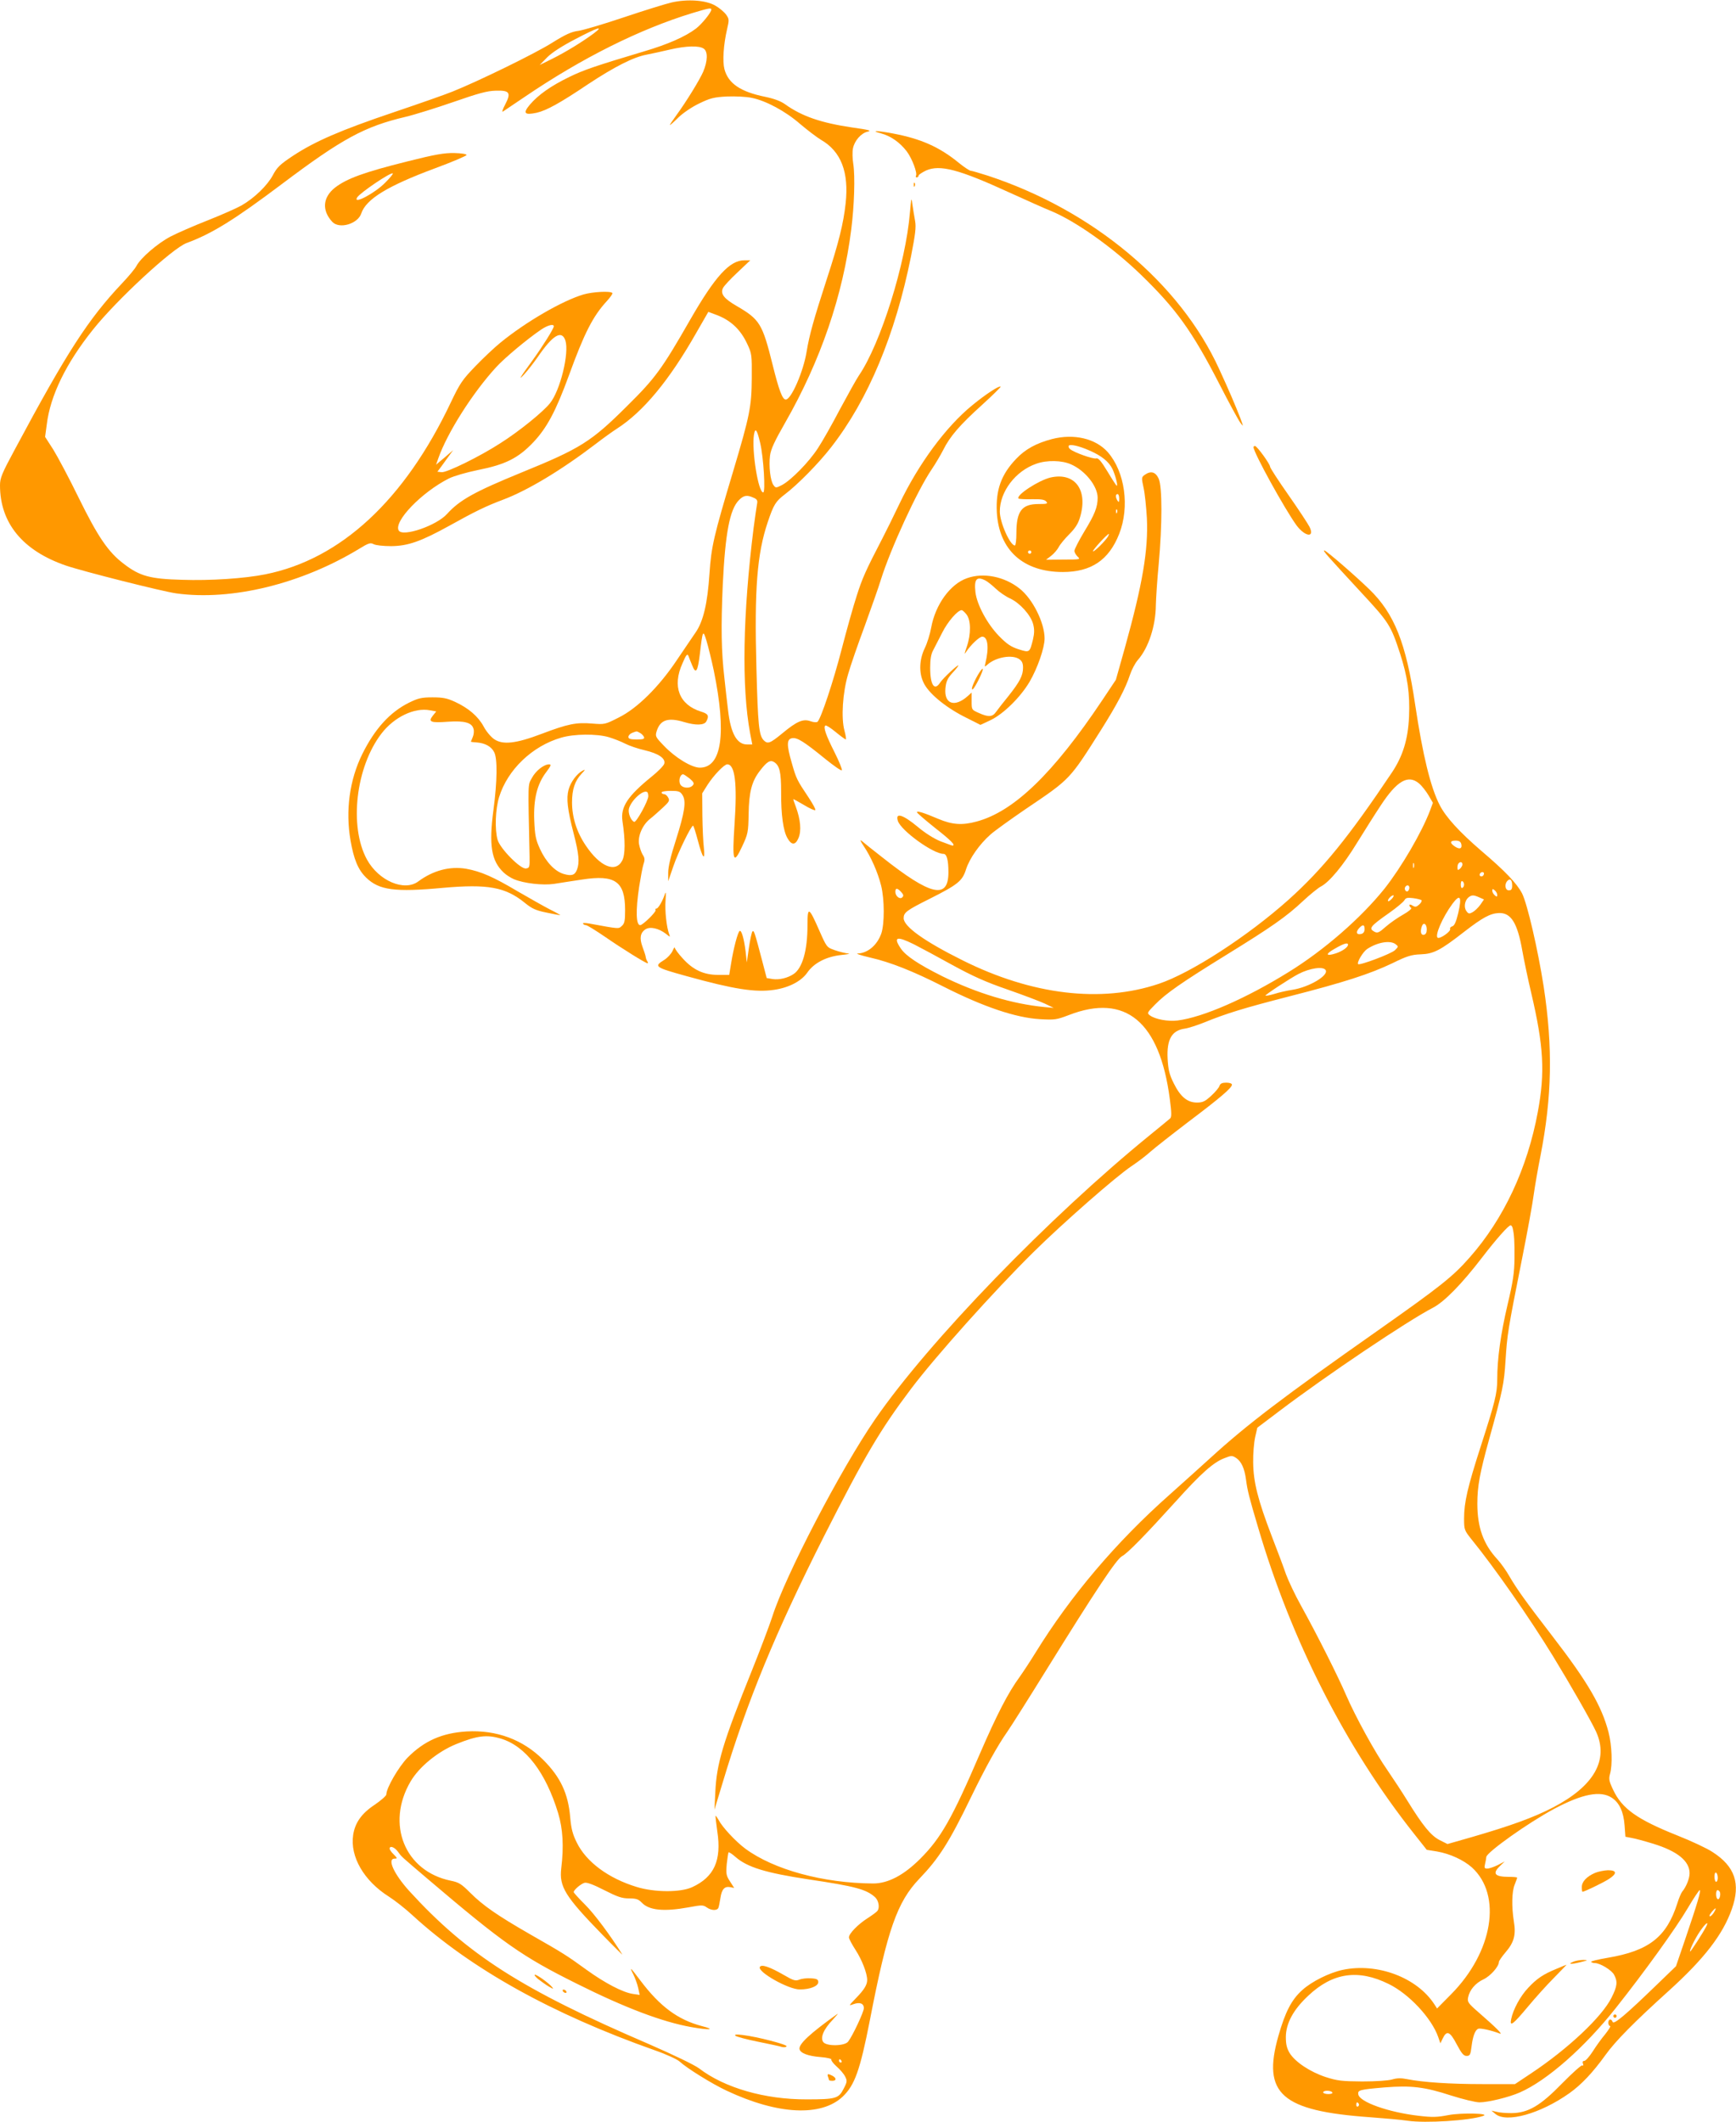 <?xml version="1.0" standalone="no"?>
<!DOCTYPE svg PUBLIC "-//W3C//DTD SVG 20010904//EN"
 "http://www.w3.org/TR/2001/REC-SVG-20010904/DTD/svg10.dtd">
<svg version="1.0" xmlns="http://www.w3.org/2000/svg"
 width="1047pt" height="1280pt" viewBox="0 0 1047 1280"
 preserveAspectRatio="xMidYMid meet">
<g transform="translate(0,1280) scale(0.1,-0.1)"
fill="#ff9800" stroke="none">
<path d="M4050 12785 c-35 -8 -164 -48 -286 -89 -122 -41 -246 -78 -275 -82
-42 -5 -77 -21 -159 -72 -101 -64 -445 -232 -600 -294 -41 -17 -201 -73 -355
-125 -323 -109 -476 -176 -607 -262 -80 -53 -97 -70 -122 -117 -33 -62 -111
-138 -189 -183 -28 -16 -121 -57 -204 -90 -84 -33 -185 -77 -225 -98 -78 -41
-180 -129 -205 -177 -8 -16 -48 -64 -87 -105 -203 -215 -332 -414 -644 -997
-81 -150 -92 -177 -92 -221 0 -227 136 -394 397 -484 102 -35 585 -157 666
-168 334 -46 755 57 1105 270 55 34 67 37 85 27 13 -7 58 -12 107 -12 100 1
178 28 350 123 154 86 225 120 321 156 150 56 353 178 564 339 44 34 100 74
125 90 159 102 316 291 479 578 l73 127 40 -15 c91 -32 153 -88 195 -179 27
-57 28 -66 27 -205 -1 -172 -12 -227 -113 -565 -116 -387 -131 -451 -142 -614
-12 -181 -37 -288 -84 -356 -19 -27 -69 -102 -112 -165 -108 -162 -240 -293
-352 -348 -82 -42 -85 -42 -160 -36 -95 8 -146 -2 -304 -62 -155 -59 -235 -68
-287 -32 -19 13 -48 47 -63 76 -33 61 -91 111 -173 149 -48 22 -73 27 -136 27
-65 0 -86 -5 -141 -32 -115 -57 -206 -157 -282 -310 -77 -156 -102 -341 -71
-521 20 -115 46 -177 94 -224 78 -76 173 -89 463 -62 271 24 377 5 495 -91 42
-34 65 -45 129 -58 42 -9 80 -16 84 -16 3 0 -24 16 -61 34 -37 19 -125 69
-196 110 -148 88 -222 120 -310 136 -98 17 -200 -10 -289 -76 -84 -63 -239 3
-310 132 -109 200 -67 559 88 760 76 99 198 158 292 140 l38 -7 -21 -26 c-29
-37 -13 -44 92 -36 101 7 145 -6 154 -44 4 -13 1 -36 -5 -49 -6 -14 -11 -26
-11 -27 0 -2 16 -4 36 -5 49 -4 87 -24 104 -58 21 -38 19 -177 -4 -349 -28
-213 -13 -307 61 -377 15 -15 44 -33 63 -41 60 -25 173 -38 242 -28 35 6 110
17 168 26 200 31 260 -11 260 -184 0 -65 -3 -81 -20 -96 -20 -18 -12 -19 -197
15 -24 4 -40 4 -37 -1 3 -5 11 -9 18 -9 7 0 59 -32 116 -71 98 -68 244 -159
256 -159 3 0 2 6 -2 12 -5 7 -9 19 -10 28 -1 8 -10 35 -19 59 -19 52 -14 85
18 106 28 18 80 6 123 -27 26 -21 27 -21 20 -3 -16 42 -27 143 -22 205 3 40 2
55 -3 40 -14 -43 -41 -90 -52 -90 -6 0 -8 -4 -5 -9 6 -9 -77 -91 -93 -91 -25
0 -28 86 -6 233 9 56 20 117 26 135 9 26 8 38 -5 57 -8 13 -18 42 -22 64 -8
50 22 118 69 154 18 14 51 44 75 66 38 35 42 43 32 60 -6 12 -17 21 -25 21 -8
0 -15 5 -15 10 0 6 25 10 55 10 47 0 57 -3 71 -25 24 -37 14 -102 -40 -273
-31 -95 -46 -161 -46 -195 l0 -52 31 90 c28 83 107 245 119 245 3 0 16 -41 29
-90 28 -107 45 -128 36 -43 -4 32 -8 119 -9 193 l-1 135 32 51 c38 59 101 124
119 124 47 0 61 -116 44 -362 -15 -225 -7 -247 46 -133 35 75 37 85 39 195 2
133 19 198 68 261 42 55 62 67 85 53 34 -21 43 -60 43 -181 -1 -137 13 -235
38 -278 25 -44 48 -44 67 1 18 43 12 111 -16 187 -10 26 -17 47 -15 47 2 0 31
-16 65 -36 33 -20 64 -34 67 -30 4 3 -14 36 -39 74 -73 109 -76 116 -103 211
-32 110 -31 145 5 149 30 3 69 -21 198 -126 51 -41 95 -72 99 -68 4 4 -16 53
-44 109 -53 105 -69 152 -55 161 5 3 33 -15 63 -40 29 -24 57 -44 60 -44 3 0
0 24 -8 53 -21 77 -11 229 22 341 14 50 59 180 100 290 40 111 85 237 98 281
58 185 219 536 306 664 21 31 52 83 69 116 41 83 101 152 236 274 64 58 113
107 111 109 -8 8 -92 -47 -172 -113 -158 -129 -323 -352 -439 -595 -35 -74
-81 -166 -101 -205 -102 -196 -123 -244 -156 -348 -20 -61 -61 -207 -91 -323
-50 -194 -124 -416 -145 -437 -5 -5 -23 -4 -43 3 -44 16 -82 0 -171 -74 -73
-60 -87 -65 -111 -41 -29 30 -35 90 -44 435 -13 479 4 689 68 880 36 107 48
126 103 168 77 58 205 188 280 285 223 286 386 677 481 1149 26 133 32 177 25
215 -5 27 -12 71 -16 98 -6 48 -7 46 -15 -45 -25 -309 -177 -793 -308 -985
-15 -22 -66 -114 -114 -203 -47 -90 -107 -196 -133 -235 -54 -84 -162 -193
-216 -222 -37 -19 -39 -19 -52 -1 -19 25 -29 115 -21 178 5 39 28 88 91 198
214 374 349 768 399 1167 18 143 24 318 12 395 -5 31 -6 72 -2 92 9 47 49 93
89 102 26 6 8 11 -93 25 -188 28 -303 67 -405 140 -26 19 -67 34 -120 45 -148
30 -223 80 -246 167 -12 47 -6 146 16 241 13 56 13 61 -6 88 -11 15 -40 40
-65 54 -56 33 -167 41 -264 19z m240 -43 c0 -17 -57 -87 -92 -114 -64 -49
-171 -96 -314 -138 -297 -89 -364 -112 -452 -155 -107 -52 -185 -106 -236
-166 -44 -52 -33 -65 41 -49 60 14 140 58 311 173 156 103 271 162 350 177 32
6 95 20 142 31 99 23 178 25 205 5 25 -18 23 -75 -4 -139 -22 -50 -101 -179
-163 -264 -21 -29 -38 -54 -38 -57 0 -3 23 17 51 45 29 28 82 64 126 85 66 32
89 38 167 42 52 2 116 -1 149 -8 86 -17 205 -81 293 -158 44 -37 100 -80 125
-95 122 -70 170 -196 149 -385 -13 -120 -42 -237 -114 -457 -78 -240 -105
-337 -121 -435 -19 -120 -93 -290 -126 -290 -20 0 -41 56 -79 209 -62 249 -77
274 -218 356 -76 44 -98 73 -82 107 6 13 46 56 88 95 l77 73 -36 0 c-88 0
-176 -97 -325 -356 -173 -302 -212 -355 -383 -524 -215 -214 -280 -255 -636
-400 -283 -116 -372 -165 -449 -250 -63 -70 -266 -140 -291 -100 -33 54 138
231 302 314 30 15 107 37 175 51 166 33 243 71 335 168 81 86 135 186 214 402
93 256 145 358 229 449 22 24 37 46 33 49 -12 13 -119 7 -174 -9 -128 -38
-347 -165 -500 -290 -36 -29 -105 -94 -153 -144 -78 -81 -92 -102 -146 -215
-279 -590 -664 -948 -1120 -1039 -124 -25 -331 -39 -503 -33 -191 5 -254 22
-350 96 -94 71 -156 162 -273 400 -57 117 -127 248 -153 290 l-49 76 10 74
c21 175 116 369 278 572 144 181 481 492 565 523 154 57 288 140 575 356 364
274 499 347 745 405 55 13 186 54 290 90 149 52 204 67 254 68 85 3 95 -12 58
-83 -15 -28 -21 -47 -14 -43 6 4 66 44 132 89 346 235 693 408 1010 505 100
30 115 33 115 21z m-711 -145 c-66 -49 -165 -110 -249 -152 l-75 -37 45 46
c29 29 89 68 170 110 137 72 177 84 109 33z m-239 -1765 c0 -14 -68 -122 -128
-205 -78 -107 -91 -129 -48 -82 20 22 55 67 78 100 92 135 146 167 168 101 24
-75 -31 -301 -93 -378 -41 -52 -188 -171 -299 -241 -123 -80 -325 -179 -355
-175 l-25 3 24 32 c13 18 34 47 47 65 l24 33 -29 -25 c-16 -14 -39 -34 -52
-44 l-22 -19 14 40 c54 153 206 393 348 548 51 56 190 172 273 228 39 26 75
35 75 19z m1245 -705 c20 -85 33 -297 18 -297 -30 0 -70 253 -56 347 8 48 19
32 38 -50z m-40 -329 c21 -9 25 -17 21 -37 -3 -14 -12 -80 -21 -146 -65 -519
-73 -959 -21 -1237 l13 -68 -32 0 c-61 0 -98 67 -114 206 -6 49 -16 136 -22
194 -19 165 -21 306 -10 562 15 312 42 456 98 512 28 29 49 32 88 14z m-240
-1043 c78 -380 48 -585 -84 -585 -50 0 -148 60 -216 131 -53 55 -54 58 -44 91
22 67 69 82 165 53 70 -21 121 -20 134 4 18 34 11 46 -32 59 -132 41 -175 152
-112 291 22 52 29 60 36 45 4 -11 14 -37 23 -58 22 -55 33 -37 46 70 17 145
19 148 40 79 10 -33 30 -114 44 -180z m-446 -375 c10 -5 21 -16 25 -25 4 -12
-4 -15 -44 -15 -38 0 -50 4 -50 15 0 9 10 20 23 25 29 11 26 11 46 0z m-188
-26 c30 -9 74 -26 99 -39 25 -13 78 -31 118 -40 85 -20 128 -50 118 -82 -4
-12 -38 -47 -77 -78 -144 -117 -187 -182 -175 -267 18 -117 17 -203 -1 -238
-40 -77 -134 -38 -220 90 -55 81 -83 171 -83 261 0 78 17 129 58 173 23 24 24
27 6 18 -35 -18 -73 -70 -85 -115 -14 -53 -7 -118 31 -265 32 -124 36 -174 20
-217 -13 -34 -33 -40 -81 -26 -53 16 -106 72 -142 150 -26 57 -31 81 -35 173
-5 128 17 219 73 292 28 37 31 46 17 46 -32 0 -81 -39 -104 -82 -25 -46 -24
-14 -14 -473 1 -66 0 -70 -22 -73 -33 -5 -156 120 -171 173 -18 64 -13 185 9
257 51 166 201 309 375 359 78 23 214 24 286 3z m489 -250 c24 -21 28 -29 19
-40 -19 -23 -68 -18 -78 9 -9 23 2 57 19 57 4 0 22 -12 40 -26z m-250 -106 c0
-28 -72 -159 -85 -155 -20 7 -38 53 -32 79 13 50 85 116 110 101 4 -2 7 -14 7
-25z"/>
<path d="M2455 11826 c-260 -65 -364 -103 -435 -158 -73 -58 -80 -136 -17
-205 42 -47 155 -14 176 50 29 86 157 165 445 272 103 38 189 75 190 80 0 6
-31 11 -74 12 -61 1 -114 -8 -285 -51z m-131 -127 c-62 -64 -198 -136 -170
-90 18 29 205 155 215 145 3 -3 -17 -27 -45 -55z"/>
<path d="M5312 11996 c60 -16 114 -54 156 -108 32 -42 67 -133 56 -149 -3 -5
0 -9 5 -9 6 0 11 5 11 11 0 5 21 19 46 31 83 36 196 7 497 -131 106 -48 221
-100 257 -114 149 -62 369 -218 539 -382 214 -207 311 -342 475 -661 59 -115
116 -220 127 -234 19 -25 19 -25 0 27 -32 82 -69 169 -128 297 -237 519 -761
957 -1394 1166 -51 16 -97 30 -104 30 -7 0 -39 21 -70 46 -118 97 -230 147
-400 179 -96 18 -139 19 -73 1z"/>
<path d="M5511 11684 c0 -11 3 -14 6 -6 3 7 2 16 -1 19 -3 4 -6 -2 -5 -13z"/>
<path d="M6345 10152 c-95 -25 -161 -61 -216 -119 -91 -95 -124 -188 -117
-323 13 -228 159 -360 398 -360 171 0 278 72 340 230 64 163 35 374 -69 493
-73 82 -203 113 -336 79z m225 -69 c74 -32 117 -67 139 -111 17 -36 35 -102
26 -102 -2 0 -27 38 -55 85 -40 66 -56 84 -69 80 -17 -5 -132 35 -157 56 -8 6
-11 15 -9 20 8 12 62 0 125 -28z m-110 -84 c86 -38 160 -132 160 -201 0 -56
-17 -100 -80 -203 -33 -55 -60 -108 -60 -117 0 -10 9 -25 19 -35 19 -17 16
-18 -85 -18 l-105 -1 31 24 c17 13 37 37 45 52 8 16 37 51 64 78 36 36 54 64
65 103 49 164 -31 272 -178 239 -72 -17 -211 -108 -193 -127 4 -3 40 -5 80 -4
56 1 77 -2 87 -14 11 -13 5 -15 -47 -15 -100 0 -133 -43 -133 -175 0 -41 -4
-75 -9 -75 -29 0 -91 139 -91 205 0 120 95 245 220 288 64 23 155 21 210 -4z
m290 -206 c0 -22 -2 -25 -10 -13 -13 20 -13 40 0 40 6 0 10 -12 10 -27z m-13
-85 c-3 -8 -6 -5 -6 6 -1 11 2 17 5 13 3 -3 4 -12 1 -19z m-54 -143 c-15 -26
-85 -96 -91 -90 -5 5 86 105 96 105 1 0 -1 -7 -5 -15z m-463 -95 c0 -5 -4 -10
-10 -10 -5 0 -10 5 -10 10 0 6 5 10 10 10 6 0 10 -4 10 -10z"/>
<path d="M7560 10103 c1 -34 187 -371 259 -471 52 -70 112 -77 79 -10 -9 18
-66 105 -127 192 -61 87 -111 164 -111 171 0 16 -79 125 -91 125 -5 0 -9 -3
-9 -7z"/>
<path d="M6904 9936 c-20 -14 -20 -18 -7 -78 8 -35 16 -117 20 -183 9 -193
-26 -398 -133 -783 l-54 -192 -82 -123 c-296 -443 -534 -672 -758 -732 -88
-24 -148 -19 -231 16 -89 38 -129 50 -129 40 0 -4 50 -47 110 -95 96 -75 126
-106 104 -106 -3 0 -35 12 -72 26 -40 16 -93 50 -136 86 -90 75 -138 90 -121
37 19 -59 213 -199 275 -199 20 0 30 -37 30 -111 0 -166 -106 -142 -400 91
-58 45 -114 90 -124 99 -11 9 -6 -4 13 -32 44 -65 85 -158 105 -238 21 -84 21
-232 1 -290 -25 -70 -82 -118 -142 -120 -15 0 18 -11 73 -24 124 -28 262 -83
445 -176 241 -122 434 -187 580 -196 90 -5 100 -4 176 25 341 132 547 -40 608
-505 11 -84 12 -110 2 -119 -7 -6 -60 -50 -118 -97 -609 -495 -1338 -1248
-1661 -1717 -208 -302 -542 -944 -620 -1190 -17 -52 -73 -201 -125 -330 -173
-430 -211 -555 -219 -730 l-5 -105 50 165 c146 487 318 905 611 1485 244 481
338 641 525 889 147 195 501 590 737 823 180 178 501 459 593 520 39 26 90 65
115 88 25 22 128 103 229 180 191 144 261 204 261 223 0 7 -15 12 -34 12 -25
0 -36 -5 -41 -19 -3 -11 -26 -38 -50 -60 -37 -34 -51 -41 -86 -41 -58 0 -100
35 -140 116 -27 54 -33 81 -37 148 -6 117 25 171 104 182 22 3 73 20 114 36
137 56 242 88 518 159 328 84 483 134 621 200 87 43 114 51 170 53 77 3 117
23 263 137 110 85 156 110 208 112 73 3 112 -60 141 -226 11 -61 35 -176 54
-256 75 -320 84 -478 40 -716 -63 -342 -206 -647 -412 -880 -102 -116 -177
-175 -559 -444 -565 -397 -783 -563 -999 -760 -55 -50 -167 -151 -250 -225
-324 -287 -599 -612 -811 -956 -32 -52 -75 -117 -95 -145 -68 -93 -136 -224
-239 -462 -168 -391 -235 -509 -360 -634 -99 -99 -194 -149 -284 -149 -302 2
-599 83 -771 210 -58 43 -139 130 -161 173 -9 16 -17 27 -18 25 -2 -1 3 -43
10 -93 27 -176 -19 -276 -151 -337 -71 -33 -228 -32 -335 1 -171 52 -304 151
-361 267 -25 50 -34 84 -40 152 -12 145 -59 244 -163 348 -122 122 -282 181
-461 171 -149 -9 -257 -57 -357 -158 -54 -56 -128 -183 -128 -222 0 -8 -32
-36 -70 -62 -79 -52 -119 -109 -130 -182 -20 -131 65 -277 215 -372 36 -23
100 -73 142 -112 352 -323 842 -596 1462 -815 69 -24 136 -55 150 -68 43 -40
196 -135 284 -176 308 -145 570 -158 700 -35 72 69 104 158 163 459 106 548
165 715 299 855 117 122 179 218 311 491 88 181 160 311 219 395 23 33 131
204 240 380 291 469 418 661 452 679 33 17 140 127 324 330 152 169 227 236
293 261 43 17 47 17 72 1 31 -21 50 -63 59 -131 9 -67 18 -103 72 -285 201
-685 531 -1333 942 -1851 l76 -96 62 -10 c79 -14 159 -51 210 -96 184 -167
127 -511 -126 -766 l-84 -85 -16 25 c-105 162 -344 252 -553 208 -80 -17 -187
-70 -244 -122 -65 -58 -103 -133 -144 -277 -99 -349 18 -452 555 -490 83 -6
184 -15 225 -21 106 -16 375 1 455 29 47 16 -131 20 -210 5 -67 -13 -96 -14
-180 -4 -181 21 -356 83 -363 129 -4 26 6 29 158 42 161 13 243 3 402 -49 70
-22 147 -41 171 -41 52 0 179 31 244 60 164 72 391 272 579 510 173 218 362
481 431 598 36 61 70 112 74 112 10 0 -15 -83 -86 -292 l-57 -167 -117 -113
c-186 -180 -258 -241 -265 -223 -8 22 -26 18 -26 -5 0 -11 5 -20 11 -20 5 0
-8 -21 -29 -48 -22 -26 -56 -73 -76 -105 -20 -31 -43 -57 -51 -57 -9 0 -12 -6
-8 -17 4 -10 2 -14 -4 -10 -5 3 -59 -45 -120 -107 -133 -137 -206 -180 -307
-181 -34 0 -74 3 -91 8 l-30 7 24 -20 c66 -56 271 1 446 125 73 52 141 124
218 231 60 84 176 201 382 387 213 193 326 339 380 493 54 153 19 257 -117
344 -31 21 -127 66 -213 100 -243 97 -333 162 -386 275 -25 52 -27 66 -19 95
16 56 12 171 -9 253 -41 157 -125 302 -337 577 -161 209 -214 283 -259 360
-20 36 -54 83 -75 106 -84 91 -120 192 -120 335 0 105 15 185 70 384 83 299
91 336 100 480 10 156 14 183 99 610 33 165 65 341 71 390 7 50 25 155 41 235
69 354 75 652 19 1020 -35 224 -98 496 -130 561 -32 61 -101 134 -247 258
-131 113 -212 201 -250 275 -55 107 -102 299 -148 606 -55 373 -126 550 -277
696 -90 87 -260 234 -271 234 -11 0 14 -28 222 -253 168 -181 179 -198 235
-369 45 -139 60 -242 54 -381 -6 -136 -37 -237 -103 -336 -262 -391 -417 -582
-624 -768 -245 -219 -588 -442 -783 -507 -348 -117 -765 -67 -1183 142 -231
115 -355 204 -355 254 0 34 17 47 155 116 171 86 199 108 221 178 21 66 81
152 148 211 26 23 121 91 210 152 274 185 265 176 458 481 95 151 146 248 173
330 10 30 31 71 48 90 64 73 107 205 108 330 1 41 8 152 17 245 22 244 22 469
0 518 -19 41 -47 49 -84 23z m1654 -1861 c17 -14 42 -46 57 -71 l27 -46 -17
-46 c-50 -132 -173 -343 -275 -472 -142 -177 -364 -371 -580 -504 -255 -158
-515 -272 -668 -291 -57 -7 -135 7 -167 31 -18 14 -17 16 30 64 67 69 163 135
430 300 274 169 363 231 464 326 42 39 90 78 107 87 51 26 135 127 218 263 44
71 108 173 144 227 97 148 165 187 230 132z m255 -365 c7 -28 -9 -35 -38 -16
-33 22 -31 36 4 36 20 0 30 -6 34 -20z m-286 -142 c-3 -7 -5 -2 -5 12 0 14 2
19 5 13 2 -7 2 -19 0 -25z m293 18 c0 -7 -7 -19 -15 -26 -12 -10 -15 -9 -15 7
0 11 3 23 7 26 11 12 23 8 23 -7z m130 -54 c0 -13 -12 -22 -22 -16 -10 6 -1
24 13 24 5 0 9 -4 9 -8z m170 -73 c0 -22 -5 -29 -20 -29 -23 0 -28 38 -8 58
16 16 28 5 28 -29z m-290 6 c0 -8 -4 -17 -10 -20 -6 -4 -10 5 -10 20 0 15 4
24 10 20 6 -3 10 -12 10 -20z m-330 -19 c0 -8 -4 -17 -9 -21 -12 -7 -24 12
-16 25 9 15 25 12 25 -4z m-3065 -26 c14 -15 16 -23 7 -32 -15 -15 -42 7 -42
33 0 25 12 24 35 -1z m3595 -17 c0 -13 -3 -13 -15 -3 -8 7 -15 19 -15 27 0 13
3 13 15 3 8 -7 15 -19 15 -27z m-635 -23 c-10 -11 -20 -18 -23 -15 -7 6 18 35
31 35 5 0 2 -9 -8 -20z m528 7 l27 -12 -22 -32 c-13 -18 -34 -38 -47 -45 -20
-11 -25 -10 -37 7 -17 23 -10 64 13 83 20 15 30 15 66 -1z m-350 -16 c4 -4 -2
-16 -13 -26 -18 -16 -24 -17 -41 -7 -10 7 -19 8 -19 3 0 -6 5 -13 11 -17 6 -3
-14 -21 -48 -40 -32 -18 -80 -51 -106 -74 -39 -35 -49 -39 -67 -30 -37 20 -28
32 90 115 44 31 84 65 90 75 8 15 18 17 52 13 24 -3 46 -9 51 -12z m222 -77
c-13 -55 -24 -78 -36 -81 -10 -3 -16 -10 -13 -16 5 -15 -61 -61 -75 -53 -19
12 28 122 89 205 46 62 58 44 35 -55z m-190 -100 c0 -19 -6 -30 -17 -32 -19
-4 -24 21 -12 53 10 25 29 12 29 -21z m-375 2 c0 -15 -7 -26 -20 -29 -28 -7
-35 10 -14 34 23 25 34 24 34 -5z m-2717 -92 c39 -20 144 -76 232 -125 123
-67 200 -102 331 -147 94 -33 195 -71 225 -85 l54 -26 -55 5 c-196 19 -407 83
-615 185 -148 74 -222 124 -252 168 -48 71 -25 77 80 25z m2903 2 c19 -15 19
-15 -3 -37 -21 -21 -212 -93 -222 -84 -9 10 29 74 54 91 62 41 138 54 171 30z
m-286 -4 c0 -15 -34 -39 -73 -52 -62 -20 -66 -5 -7 28 55 32 80 39 80 24z
m-135 -153 c20 -32 -99 -103 -201 -119 -33 -5 -82 -16 -109 -25 -27 -8 -51
-12 -53 -10 -4 4 148 104 200 131 68 35 149 47 163 23z m1128 -1556 c9 -37 12
-81 11 -183 -1 -86 -8 -137 -42 -280 -41 -175 -62 -324 -62 -449 0 -85 -14
-139 -99 -403 -80 -248 -101 -339 -101 -437 0 -67 2 -71 43 -123 140 -172 348
-470 494 -708 105 -172 229 -389 259 -454 78 -171 -12 -329 -261 -458 -118
-61 -254 -110 -488 -178 l-147 -42 -48 24 c-52 27 -100 85 -195 239 -32 52
-85 132 -117 179 -76 108 -195 326 -251 455 -49 114 -174 363 -272 540 -37 66
-77 152 -91 190 -13 39 -52 142 -86 230 -83 217 -111 326 -112 445 -1 52 5
121 12 152 l13 57 131 99 c289 219 776 546 929 625 67 35 172 141 296 303 86
112 159 194 172 194 4 0 10 -8 12 -17z m-6103 -3079 c149 -44 271 -203 346
-449 29 -96 35 -201 19 -333 -13 -112 22 -169 250 -403 70 -72 123 -124 118
-117 -70 113 -170 247 -225 301 -37 37 -68 71 -68 75 0 13 42 49 65 56 14 4
53 -10 119 -44 81 -41 107 -50 150 -50 43 0 57 -5 76 -25 44 -47 133 -56 282
-29 80 15 89 15 110 0 28 -20 64 -21 71 -2 3 7 8 34 12 59 8 53 25 71 59 65
l24 -5 -25 39 c-23 35 -25 45 -20 105 4 36 9 68 11 71 3 2 22 -10 42 -28 71
-62 182 -96 439 -135 283 -42 350 -60 403 -108 21 -20 29 -62 14 -82 -4 -6
-31 -26 -59 -44 -57 -36 -113 -93 -113 -116 0 -8 18 -42 40 -76 39 -60 70
-141 70 -181 0 -29 -18 -59 -68 -110 -44 -46 -45 -47 -15 -36 38 14 63 5 63
-24 0 -22 -67 -166 -95 -202 -21 -27 -131 -29 -150 -2 -19 26 2 77 58 135 23
25 35 40 27 34 -164 -117 -234 -182 -228 -212 5 -24 51 -42 128 -48 38 -3 67
-10 64 -15 -3 -4 11 -23 31 -41 20 -17 44 -45 52 -61 13 -26 13 -32 -9 -74
-30 -59 -47 -64 -223 -64 -251 -1 -495 69 -649 187 -28 21 -153 81 -304 147
-767 330 -1092 538 -1444 923 -92 102 -135 195 -88 195 18 0 17 2 -5 25 -14
13 -25 29 -25 35 0 20 29 10 49 -17 26 -35 11 -21 181 -166 456 -388 568 -467
900 -632 290 -145 515 -230 689 -261 112 -20 150 -16 64 6 -144 38 -252 117
-371 275 -61 81 -68 87 -43 38 11 -22 25 -60 30 -83 l9 -42 -41 6 c-61 9 -168
65 -279 145 -120 87 -140 100 -340 214 -200 115 -285 174 -363 252 -52 52 -67
62 -117 72 -277 57 -392 342 -242 598 52 89 165 181 276 226 126 51 184 58
268 33z m6701 -357 c46 -30 71 -85 77 -167 l5 -68 36 -7 c20 -3 79 -19 131
-35 147 -45 220 -105 220 -178 0 -32 -20 -82 -45 -112 -6 -8 -20 -40 -29 -70
-65 -203 -171 -286 -419 -328 -59 -10 -105 -21 -101 -25 4 -4 14 -7 23 -7 31
0 102 -43 116 -71 22 -41 19 -69 -16 -138 -57 -115 -262 -308 -483 -455 l-99
-66 -197 0 c-195 0 -359 11 -454 30 -35 7 -60 7 -90 -2 -24 -7 -98 -12 -181
-12 -124 1 -149 4 -221 27 -93 31 -182 90 -216 144 -17 29 -23 52 -23 98 1 82
45 164 135 248 147 139 301 162 485 71 123 -60 259 -206 299 -320 l13 -38 14
29 c24 51 44 43 84 -34 30 -56 42 -71 60 -71 20 0 24 7 30 57 8 64 22 100 41
107 12 5 80 -10 129 -29 22 -8 -21 35 -129 129 -61 53 -67 62 -62 88 9 46 44
87 93 110 41 19 93 77 93 105 0 6 18 32 40 58 51 59 64 105 50 187 -14 90 -12
180 5 221 8 20 15 39 15 42 0 3 -22 5 -49 5 -87 0 -103 20 -53 67 l27 26 -42
-22 c-23 -11 -51 -21 -63 -21 -17 0 -19 4 -14 26 4 15 7 35 8 44 2 28 255 208
409 290 171 91 280 112 348 67z m639 -483 c0 -13 -4 -24 -10 -24 -5 0 -10 14
-10 31 0 17 4 28 10 24 6 -3 10 -17 10 -31z m13 -86 c6 -19 -4 -49 -14 -42
-12 7 -12 54 0 54 5 0 11 -6 14 -12z m-33 -117 c-11 -21 -30 -37 -30 -25 0 8
30 44 37 44 2 0 -1 -9 -7 -19z m-51 -93 c-21 -40 -91 -148 -95 -148 -9 0 28
77 59 122 33 49 57 66 36 26z m-5214 -808 c3 -5 1 -10 -4 -10 -6 0 -11 5 -11
10 0 6 2 10 4 10 3 0 8 -4 11 -10z m2960 -190 c4 -6 -7 -10 -24 -10 -17 0 -31
5 -31 10 0 6 11 10 24 10 14 0 28 -4 31 -10z m160 -69 c3 -5 1 -12 -5 -16 -5
-3 -10 1 -10 9 0 18 6 21 15 7z"/>
<path d="M4583 937 c-18 -29 173 -137 241 -136 62 0 111 20 111 44 0 16 -8 21
-44 23 -24 2 -56 -2 -70 -8 -24 -9 -35 -6 -97 30 -82 47 -131 64 -141 47z"/>
<path d="M3245 864 c17 -13 45 -34 64 -45 29 -17 32 -17 20 -3 -20 24 -90 74
-103 74 -6 -1 3 -12 19 -26z"/>
<path d="M3395 790 c3 -5 11 -10 16 -10 6 0 7 5 4 10 -3 6 -11 10 -16 10 -6 0
-7 -4 -4 -10z"/>
<path d="M4435 522 c6 -6 66 -22 135 -36 69 -14 135 -28 146 -32 12 -3 24 -2
28 4 6 10 -177 58 -264 68 -39 5 -52 3 -45 -4z"/>
<path d="M4994 274 c3 -9 6 -18 6 -20 0 -2 9 -4 20 -4 25 0 26 16 1 30 -27 14
-34 13 -27 -6z"/>
<path d="M9620 1504 c-51 -22 -80 -53 -80 -86 0 -15 2 -28 4 -28 11 0 121 53
156 75 54 34 53 55 -2 55 -24 -1 -59 -8 -78 -16z"/>
<path d="M9491 969 c-40 -16 -19 -18 39 -4 48 12 50 13 20 14 -19 0 -46 -5
-59 -10z"/>
<path d="M9389 926 c-81 -33 -120 -59 -173 -116 -48 -51 -90 -130 -102 -188
-10 -49 10 -34 101 75 44 53 115 132 158 175 42 43 76 78 75 78 -2 0 -28 -11
-59 -24z"/>
<path d="M5833 9313 c-102 -35 -192 -160 -217 -299 -7 -38 -24 -94 -39 -124
-32 -67 -36 -145 -8 -205 28 -63 126 -145 241 -205 l103 -52 60 28 c78 37 180
137 236 231 48 82 91 205 91 262 0 95 -72 240 -152 302 -91 72 -217 97 -315
62z m110 -14 c12 -6 40 -28 62 -49 22 -21 61 -48 88 -60 59 -28 123 -99 138
-154 8 -31 8 -54 -1 -93 -20 -80 -20 -80 -87 -59 -46 15 -70 31 -118 80 -70
72 -133 188 -142 264 -9 79 7 98 60 71z m-114 -205 c27 -34 28 -118 2 -194
-16 -46 -16 -51 -3 -30 28 42 79 90 96 90 34 0 42 -66 19 -160 -6 -24 -5 -24
13 -8 51 45 150 62 192 32 16 -11 22 -25 22 -51 0 -47 -19 -84 -87 -170 -32
-39 -66 -83 -76 -97 -21 -31 -47 -32 -104 -6 -43 19 -43 19 -43 71 l0 52 -22
-20 c-80 -72 -145 -50 -136 46 4 40 12 59 41 91 21 22 37 43 37 46 0 10 -94
-78 -110 -103 -34 -53 -60 -15 -60 89 0 50 5 83 18 106 9 18 34 66 55 107 33
66 93 135 117 135 5 0 18 -12 29 -26z"/>
<path d="M5897 8728 c-28 -49 -44 -93 -30 -85 14 9 67 117 60 123 -3 3 -16
-14 -30 -38z"/>
<path d="M4870 7218 c0 -152 -31 -258 -84 -293 -36 -24 -87 -36 -126 -30 l-36
6 -28 107 c-45 171 -49 183 -58 174 -4 -4 -14 -48 -21 -97 l-13 -90 -7 65 c-9
76 -25 132 -36 125 -11 -6 -37 -105 -51 -192 l-12 -73 -66 0 c-88 0 -152 30
-215 100 -26 28 -47 57 -47 64 -1 6 -7 -3 -14 -20 -8 -17 -30 -41 -49 -53 -65
-40 -60 -45 136 -99 281 -78 413 -99 526 -82 89 13 164 52 200 104 40 58 114
96 204 106 40 4 59 8 42 9 -16 2 -52 10 -80 20 -49 17 -49 18 -93 117 -64 146
-72 150 -72 32z"/>
<path d="M9730 640 c0 -5 5 -10 10 -10 6 0 10 5 10 10 0 6 -4 10 -10 10 -5 0
-10 -4 -10 -10z"/>
</g>
</svg>
